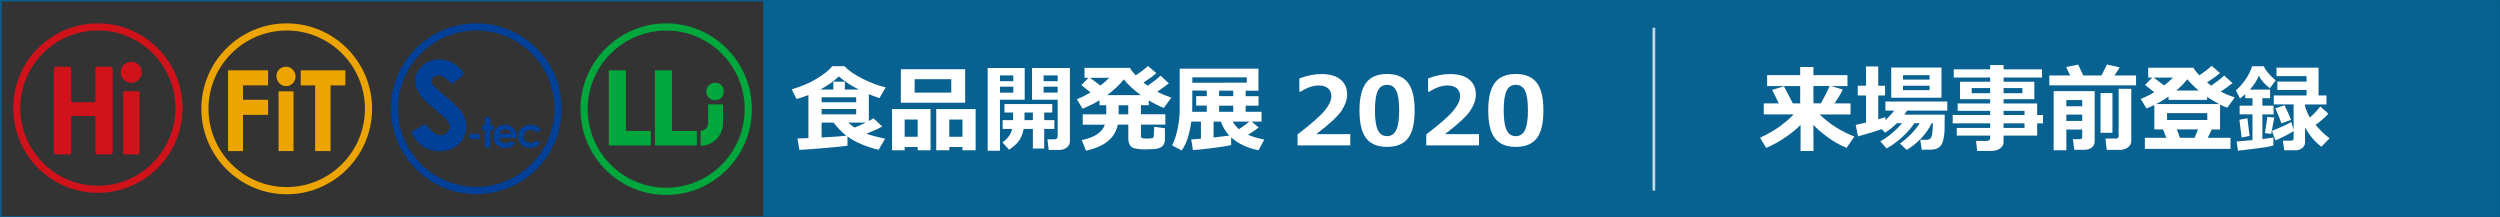 <?xml version="1.0" encoding="utf-8"?>
<!-- Generator: Adobe Illustrator 24.2.1, SVG Export Plug-In . SVG Version: 6.00 Build 0)  -->
<svg version="1.1" xmlns="http://www.w3.org/2000/svg" xmlns:xlink="http://www.w3.org/1999/xlink" x="0px" y="0px"
	 viewBox="0 0 920 80" style="enable-background:new 0 0 920 80;" xml:space="preserve">
<rect x="0" y="0" width="920" height="80" fill="#333333" stroke="none"/>
<style type="text/css">
	.st0{fill:#076191;}
	.st1{fill:#004098;}
	.st2{fill:#D0121B;}
	.st3{fill:#ECA400;}
	.st4{fill:#00A73C;}
	.st5{display:none;}
	.st6{display:inline;}
	.st7{fill:none;}
	.st8{fill:#FFFFFF;}
	.st9{display:inline;fill:#C3DAE4;stroke:#C3DAE4;stroke-miterlimit:10;}
	.st10{fill:#C3DAE4;stroke:#C3DAE4;stroke-miterlimit:10;}
	.st11{fill:none;stroke:#0B5D8A;stroke-miterlimit:10;}
</style>
<g id="下地">
	<rect x="280.89" y="0.05" class="st0" width="639.13" height="79.98"/>
	<g>
		<g>
			<path class="st1" d="M175.27,71.43c-17.33,0-31.43-14.1-31.43-31.43c0-17.3,14.1-31.4,31.43-31.4c17.33,0,31.43,14.09,31.43,31.4
				C206.7,57.33,192.6,71.43,175.27,71.43z M175.27,11.23c-15.88,0-28.79,12.91-28.79,28.76c0,15.88,12.92,28.8,28.79,28.8
				c15.88,0,28.8-12.92,28.8-28.8C204.07,24.14,191.15,11.23,175.27,11.23z"/>
			<g>
				<g>
					<g>
						<path class="st1" d="M171.01,27.04l-4.02,3.54c-0.29,0.25-0.74,0.23-1-0.04c0,0-2.73-2.82-4.38-2.82
							c-0.8,0-1.46,0.22-1.97,0.64c-0.51,0.43-0.77,0.91-0.77,1.45c0,0.54,0.18,1.05,0.55,1.53c0.5,0.64,1.99,2.02,4.49,4.13
							c2.34,1.95,3.76,3.18,4.25,3.69c1.24,1.25,2.12,2.45,2.64,3.6c0.52,1.15,0.78,2.4,0.78,3.75c0,2.64-0.91,4.82-2.74,6.54
							c-1.83,1.72-4.21,2.58-7.14,2.58c-2.29,0-4.29-0.56-5.99-1.69c-1.7-1.12-3.16-2.89-4.37-5.3l4.56-2.75
							c0.33-0.2,0.79-0.11,1.02,0.19c0,0,2.9,3.72,4.92,3.72c1.05,0,1.94-0.31,2.65-0.92c0.72-0.61,1.07-1.32,1.07-2.12
							c0-0.73-0.27-1.46-0.81-2.19c-0.54-0.73-1.73-1.85-3.57-3.35c-3.51-2.86-5.77-5.06-6.8-6.61c-1.02-1.55-1.53-3.1-1.53-4.64
							c0-2.23,0.85-4.14,2.55-5.73c1.7-1.6,3.8-2.39,6.3-2.39c1.61,0,3.14,0.37,4.59,1.11C167.74,23.72,169.32,25.07,171.01,27.04z"
							/>
					</g>
				</g>
			</g>
			<g>
				<g>
					<g>
						<path class="st1" d="M172.74,49.4c0-0.08,0.06-0.14,0.14-0.14h3.54c0.08,0,0.14,0.06,0.14,0.14v1.63
							c0,0.08-0.06,0.14-0.14,0.14h-3.54c-0.08,0-0.14-0.06-0.14-0.14V49.4z"/>
					</g>
					<g>
						<path class="st1" d="M178.39,43.24c0-0.08,0.06-0.14,0.14-0.14h1.77c0.08,0,0.14,0.06,0.14,0.14v2.74
							c0,0.08,0.06,0.14,0.14,0.14h0.94c0.08,0,0.14,0.06,0.14,0.14v1.49c0,0.08-0.06,0.14-0.14,0.14h-0.94
							c-0.08,0-0.14,0.06-0.14,0.14v6.13c0,0.08-0.06,0.14-0.14,0.14h-1.77c-0.08,0-0.14-0.06-0.14-0.14v-6.13
							c0-0.08-0.06-0.14-0.14-0.14h-0.77c-0.08,0-0.14-0.06-0.14-0.14v-1.49c0-0.08,0.06-0.14,0.14-0.14h0.77
							c0.08,0,0.14-0.06,0.14-0.14V43.24z"/>
					</g>
					<g>
						<path class="st1" d="M190.18,50.66c0,0.08-0.07,0.14-0.14,0.14h-6.31c-0.08,0-0.12,0.06-0.09,0.13c0,0,0.31,0.91,0.72,1.25
							c0.41,0.34,0.94,0.51,1.58,0.51c0.77,0,1.43-0.27,1.98-0.8l1.6,0.75c0.07,0.03,0.08,0.11,0.03,0.16c0,0-0.85,0.96-1.46,1.25
							c-0.6,0.29-1.32,0.44-2.14,0.44c-1.28,0-2.33-0.4-3.13-1.21c-0.81-0.81-1.21-1.82-1.21-3.04c0-1.25,0.4-2.28,1.21-3.11
							c0.8-0.82,1.81-1.24,3.02-1.24c1.29,0,2.33,0.41,3.14,1.24c0.81,0.82,1.21,1.91,1.21,3.27L190.18,50.66z M187.99,49.18
							c0.08,0,0.11-0.06,0.08-0.12c0,0-0.34-0.7-0.74-0.99c-0.4-0.29-0.86-0.43-1.39-0.43c-0.57,0-1.07,0.16-1.51,0.48
							c-0.27,0.2-0.52,0.55-0.75,1.06H187.99z"/>
					</g>
					<g>
						<path class="st1" d="M199.07,47.77l-1.59,0.87c-0.07,0.04-0.17,0.03-0.22-0.03c0,0-0.53-0.48-0.85-0.61
							c-0.31-0.13-0.68-0.2-1.1-0.2c-0.77,0-1.39,0.23-1.86,0.69c-0.47,0.46-0.71,1.04-0.71,1.76c0,0.7,0.23,1.26,0.68,1.7
							c0.46,0.44,1.06,0.66,1.8,0.66c0.92,0,1.63-0.31,2.14-0.94l1.5,1.03c0.06,0.04,0.07,0.12,0.01,0.17c0,0-2.01,1.62-3.6,1.62
							c-1.44,0-2.56-0.43-3.38-1.28c-0.81-0.85-1.22-1.85-1.22-2.99c0-0.79,0.2-1.52,0.59-2.19c0.4-0.67,0.95-1.19,1.66-1.57
							c0.71-0.38,1.5-0.57,2.38-0.57c0.81,0,1.54,0.16,2.19,0.49C198.13,46.71,198.66,47.17,199.07,47.77z"/>
					</g>
				</g>
			</g>
		</g>
		<g>
			<path class="st2" d="M36.01,70.97c-17.18,0-31.16-14-31.16-31.21C4.86,22.58,18.84,8.6,36.01,8.6
				c17.18,0,31.16,13.98,31.16,31.16C67.18,56.97,53.2,70.97,36.01,70.97z M36.01,11.21c-15.73,0-28.54,12.81-28.54,28.55
				c0,15.76,12.81,28.59,28.54,28.59c15.74,0,28.55-12.83,28.55-28.59C64.56,24.02,51.75,11.21,36.01,11.21z"/>
			<g>
				<path class="st2" d="M45.35,37.27v-3.06c0-0.52,0.1-0.66,0.66-0.66h4.66c0.57,0,0.66,0.14,0.66,0.66v21.94
					c0,0.52-0.1,0.66-0.66,0.66h-4.66c-0.57,0-0.66-0.14-0.66-0.66L45.35,37.27z M48.32,30.49c-2.17,0-3.9-1.74-3.9-3.9
					c0-2.16,1.74-3.86,3.9-3.86c2.11,0,3.85,1.7,3.85,3.86C52.18,28.75,50.44,30.49,48.32,30.49z"/>
				<path class="st2" d="M41.48,55.82c0,0.85-0.19,0.99-0.99,0.99h-4.37c-0.8,0-0.99-0.14-0.99-0.99V42.68H26.2v13.14
					c0,0.85-0.19,0.99-0.98,0.99h-4.38c-0.8,0-0.99-0.14-0.99-0.99V25.56c0-0.85,0.19-0.99,0.99-0.99h4.38
					c0.8,0,0.98,0.14,0.98,0.99v12.04h8.93V25.56c0-0.85,0.19-0.99,0.99-0.99h4.37c0.8,0,0.99,0.14,0.99,0.99V55.82z"/>
			</g>
		</g>
		<g>
			<path class="st3" d="M105.51,11.23c-15.87,0-28.78,12.92-28.78,28.79c0,15.89,12.91,28.82,28.78,28.82
				c15.87,0,28.79-12.93,28.79-28.82C134.3,24.15,121.38,11.23,105.51,11.23 M105.51,71.49c-17.32,0-31.42-14.12-31.42-31.47
				c0-17.32,14.09-31.42,31.42-31.42c17.32,0,31.42,14.09,31.42,31.42C136.93,57.37,122.83,71.49,105.51,71.49"/>
			<g>
				<path class="st3" d="M83.92,25.87h14.74v5.55h-9.23v5.3h9.23v5.55h-9.23v13.33h-5.51V25.87z"/>
				<path class="st3" d="M108.76,28.19c0,1.95-1.57,3.52-3.52,3.52c-2.03,0-3.52-1.78-3.52-3.81c0-1.9,1.61-3.35,3.52-3.35
					C107.23,24.54,108.76,26.2,108.76,28.19z M102.51,33.61h5.51v21.98h-5.51V33.61z"/>
				<path class="st3" d="M110.66,25.87h16.44v5.55h-5.46v24.18h-5.67V31.42h-5.3V25.87z"/>
			</g>
		</g>
		<g>
			<path class="st4" d="M245.16,71.74c-17.39,0-31.54-14.17-31.54-31.59c0-17.39,14.15-31.55,31.54-31.55
				c17.39,0,31.53,14.17,31.53,31.55C276.69,57.57,262.54,71.74,245.16,71.74 M245.16,11.25c-15.93,0-28.89,12.98-28.89,28.9
				c0,15.96,12.96,28.94,28.89,28.94c15.93,0,28.89-12.98,28.89-28.94C274.04,24.22,261.09,11.25,245.16,11.25"/>
			<polygon class="st4" points="239.47,53.52 224.03,53.52 224.03,25.89 230.32,25.89 230.32,48.19 239.47,48.19 			"/>
			<polygon class="st4" points="256.44,53.52 241,53.52 241,25.89 247.29,25.89 247.29,48.19 256.44,48.19 			"/>
			<path class="st4" d="M257.83,53.63v-5.5c1.51,0,2.75-1.23,2.75-2.75v-6.95h5.5v6.95C266.07,49.93,262.37,53.63,257.83,53.63"/>
			<path class="st4" d="M263.15,36.86c-1.89,0-3.22-1.36-3.22-3.18c0-1.89,1.36-3.22,3.25-3.22c1.89,0,3.18,1.36,3.18,3.22
				C266.37,35.61,265.01,36.86,263.15,36.86"/>
		</g>
	</g>
</g>
<g id="英語" class="st5">
	<g class="st6">
		<rect x="291.16" y="3.89" class="st7" width="362.37" height="75.96"/>
		<path class="st8" d="M292.71,6.27h2.52v4.95h4.76V6.27h2.5v12.58h-2.5v-5.44h-4.76v5.44h-2.52V6.27z"/>
		<path class="st8" d="M305.63,14.11c0-3.09,2.16-5.01,4.44-5.01c2.62,0,3.98,1.92,3.98,4.56c0,0.46-0.05,0.92-0.12,1.14h-5.86
			c0.2,1.56,1.22,2.38,2.63,2.38c0.78,0,1.46-0.24,2.14-0.66l0.85,1.53c-0.93,0.65-2.14,1.05-3.33,1.05
			C307.7,19.09,305.63,17.24,305.63,14.11z M311.9,13.14c0-1.29-0.58-2.11-1.8-2.11c-1,0-1.89,0.71-2.07,2.11H311.9z"/>
		<path class="st8" d="M316.48,16.27c0-2.04,1.65-3.11,5.47-3.52c-0.03-0.93-0.44-1.65-1.62-1.65c-0.88,0-1.73,0.39-2.62,0.9
			l-0.9-1.65c1.12-0.7,2.48-1.26,3.98-1.26c2.41,0,3.65,1.44,3.65,4.2v5.56h-2.04l-0.19-1.02h-0.05c-0.83,0.71-1.79,1.26-2.87,1.26
			C317.6,19.09,316.48,17.89,316.48,16.27z M321.95,16.2v-1.92c-2.31,0.31-3.09,0.93-3.09,1.78c0,0.75,0.53,1.07,1.26,1.07
			C320.83,17.14,321.35,16.8,321.95,16.2z"/>
		<path class="st8" d="M327.85,16.19V5.29h2.48V16.3c0,0.56,0.27,0.75,0.51,0.75c0.1,0,0.17,0,0.34-0.03l0.31,1.85
			c-0.29,0.12-0.71,0.22-1.29,0.22C328.46,19.09,327.85,17.95,327.85,16.19z"/>
		<path class="st8" d="M334.41,15.52v-4.21h-1.34V9.45l1.46-0.12l0.29-2.55h2.09v2.55h2.35v1.97h-2.35v4.21
			c0,1.09,0.44,1.6,1.29,1.6c0.31,0,0.68-0.1,0.94-0.2l0.41,1.82c-0.51,0.17-1.17,0.36-2.01,0.36
			C335.28,19.09,334.41,17.66,334.41,15.52z"/>
		<path class="st8" d="M342.04,5.29h2.48v3.42l-0.1,1.79c0.76-0.71,1.7-1.39,2.99-1.39c2.06,0,2.94,1.43,2.94,3.82v5.93h-2.5v-5.63
			c0-1.46-0.41-1.99-1.34-1.99c-0.78,0-1.28,0.37-1.99,1.07v6.54h-2.48V5.29z"/>
		<path class="st8" d="M358.24,6.44c0-0.82,0.63-1.36,1.5-1.36c0.85,0,1.48,0.54,1.48,1.36c0,0.78-0.63,1.36-1.48,1.36
			C358.87,7.81,358.24,7.23,358.24,6.44z M358.48,9.34h2.48v9.52h-2.48V9.34z"/>
		<path class="st8" d="M364.5,9.34h2.04l0.17,1.26h0.07c0.83-0.82,1.8-1.5,3.09-1.5c2.06,0,2.94,1.43,2.94,3.82v5.93h-2.5v-5.63
			c0-1.46-0.41-1.99-1.34-1.99c-0.78,0-1.28,0.37-1.99,1.07v6.54h-2.48V9.34z"/>
		<path class="st8" d="M375.62,20.54c0-0.8,0.49-1.48,1.36-1.97v-0.08c-0.49-0.32-0.87-0.82-0.87-1.6c0-0.71,0.49-1.38,1.05-1.79
			v-0.07c-0.65-0.48-1.26-1.38-1.26-2.48c0-2.24,1.82-3.45,3.84-3.45c0.53,0,1.04,0.1,1.43,0.24h3.43v1.83h-1.63
			c0.25,0.32,0.44,0.85,0.44,1.45c0,2.14-1.63,3.23-3.67,3.23c-0.37,0-0.82-0.08-1.22-0.22c-0.27,0.22-0.41,0.44-0.41,0.82
			c0,0.51,0.37,0.78,1.5,0.78h1.61c2.29,0,3.54,0.71,3.54,2.38c0,1.92-1.99,3.38-5.17,3.38C377.35,22.98,375.62,22.22,375.62,20.54z
			 M382.38,20.03c0-0.68-0.56-0.85-1.58-0.85h-1.16c-0.58,0-0.99-0.05-1.33-0.14c-0.42,0.34-0.63,0.71-0.63,1.11
			c0,0.8,0.88,1.26,2.28,1.26C381.4,21.4,382.38,20.77,382.38,20.03z M381.23,12.55c0-1.12-0.63-1.75-1.48-1.75
			c-0.85,0-1.5,0.63-1.5,1.75s0.66,1.75,1.5,1.75S381.23,13.67,381.23,12.55z"/>
		<path class="st8" d="M387.24,9.34h2.04l0.17,1.68h0.07c0.7-1.24,1.72-1.92,2.7-1.92c0.53,0,0.83,0.08,1.12,0.2l-0.44,2.16
			c-0.32-0.1-0.59-0.15-0.99-0.15c-0.75,0-1.65,0.49-2.19,1.87v5.68h-2.48V9.34z"/>
		<path class="st8" d="M394.91,14.11c0-3.09,2.16-5.01,4.44-5.01c2.62,0,3.98,1.92,3.98,4.56c0,0.46-0.05,0.92-0.12,1.14h-5.86
			c0.2,1.56,1.22,2.38,2.63,2.38c0.78,0,1.46-0.24,2.14-0.66l0.85,1.53c-0.93,0.65-2.14,1.05-3.33,1.05
			C396.98,19.09,394.91,17.24,394.91,14.11z M401.18,13.14c0-1.29-0.58-2.11-1.8-2.11c-1,0-1.89,0.71-2.07,2.11H401.18z"/>
		<path class="st8" d="M405.69,14.11c0-3.11,1.94-5.01,4-5.01c1.07,0,1.73,0.41,2.41,1.04l-0.1-1.5V5.29h2.5v13.56h-2.02l-0.2-0.99
			h-0.05c-0.7,0.68-1.65,1.22-2.63,1.22C407.22,19.09,405.69,17.22,405.69,14.11z M412,16.05v-4.18c-0.58-0.53-1.17-0.71-1.77-0.71
			c-1.07,0-1.97,1.02-1.97,2.92c0,1.97,0.71,2.96,1.97,2.96C410.89,17.04,411.45,16.76,412,16.05z"/>
		<path class="st8" d="M417.79,6.44c0-0.82,0.63-1.36,1.5-1.36c0.85,0,1.48,0.54,1.48,1.36c0,0.78-0.63,1.36-1.48,1.36
			C418.42,7.81,417.79,7.23,417.79,6.44z M418.03,9.34h2.48v9.52h-2.48V9.34z"/>
		<path class="st8" d="M423.45,14.11c0-3.09,2.16-5.01,4.44-5.01c2.62,0,3.98,1.92,3.98,4.56c0,0.46-0.05,0.92-0.12,1.14h-5.86
			c0.2,1.56,1.22,2.38,2.63,2.38c0.78,0,1.46-0.24,2.14-0.66l0.85,1.53c-0.93,0.65-2.14,1.05-3.33,1.05
			C425.53,19.09,423.45,17.24,423.45,14.11z M429.73,13.14c0-1.29-0.58-2.11-1.8-2.11c-1,0-1.89,0.71-2.07,2.11H429.73z"/>
		<path class="st8" d="M434.78,9.34h2.04l0.17,1.26h0.07c0.83-0.82,1.8-1.5,3.09-1.5c2.06,0,2.94,1.43,2.94,3.82v5.93h-2.5v-5.63
			c0-1.46-0.41-1.99-1.34-1.99c-0.78,0-1.28,0.37-1.99,1.07v6.54h-2.48V9.34z"/>
		<path class="st8" d="M446.88,15.52v-4.21h-1.34V9.45L447,9.34l0.29-2.55h2.09v2.55h2.35v1.97h-2.35v4.21c0,1.09,0.44,1.6,1.29,1.6
			c0.31,0,0.68-0.1,0.94-0.2l0.41,1.82c-0.51,0.17-1.17,0.36-2.01,0.36C447.75,19.09,446.88,17.66,446.88,15.52z"/>
		<path class="st8" d="M453.61,17.75l1.14-1.56c0.85,0.66,1.67,1.04,2.55,1.04c0.95,0,1.38-0.41,1.38-1c0-0.71-0.99-1.04-1.99-1.43
			c-1.21-0.46-2.6-1.19-2.6-2.77c0-1.72,1.39-2.92,3.54-2.92c1.39,0,2.45,0.58,3.25,1.17l-1.12,1.51c-0.68-0.48-1.34-0.82-2.06-0.82
			c-0.85,0-1.26,0.37-1.26,0.92c0,0.7,0.93,0.95,1.94,1.33c1.26,0.48,2.65,1.11,2.65,2.87c0,1.67-1.31,3.01-3.79,3.01
			C455.96,19.09,454.55,18.53,453.61,17.75z"/>
		<path class="st8" d="M467.52,16.88l1.73-1.28c0.49,0.92,1.16,1.31,1.87,1.31c1.1,0,1.68-0.6,1.68-2.33V6.27h2.52v8.52
			c0,2.36-1.19,4.3-3.89,4.3C469.59,19.09,468.37,18.34,467.52,16.88z"/>
		<path class="st8" d="M478.52,16.27c0-2.04,1.65-3.11,5.47-3.52c-0.03-0.93-0.44-1.65-1.62-1.65c-0.88,0-1.73,0.39-2.62,0.9
			l-0.9-1.65c1.12-0.7,2.48-1.26,3.98-1.26c2.41,0,3.65,1.44,3.65,4.2v5.56h-2.04l-0.19-1.02h-0.05c-0.83,0.71-1.79,1.26-2.87,1.26
			C479.64,19.09,478.52,17.89,478.52,16.27z M483.99,16.2v-1.92c-2.31,0.31-3.09,0.93-3.09,1.78c0,0.75,0.53,1.07,1.26,1.07
			C482.87,17.14,483.39,16.8,483.99,16.2z"/>
		<path class="st8" d="M489.89,9.34h2.04l0.17,0.99h0.07c0.8-0.68,1.78-1.22,2.8-1.22c2.35,0,3.74,1.92,3.74,4.84
			c0,3.26-1.96,5.15-4.05,5.15c-0.83,0-1.63-0.37-2.36-1.04l0.07,1.56v2.89h-2.48V9.34z M496.14,13.98c0-1.82-0.58-2.82-1.89-2.82
			c-0.65,0-1.22,0.32-1.89,0.99v4.18c0.61,0.53,1.22,0.71,1.73,0.71C495.26,17.04,496.14,16.05,496.14,13.98z"/>
		<path class="st8" d="M501.21,16.27c0-2.04,1.65-3.11,5.47-3.52c-0.03-0.93-0.44-1.65-1.62-1.65c-0.88,0-1.73,0.39-2.62,0.9
			l-0.9-1.65c1.12-0.7,2.48-1.26,3.98-1.26c2.41,0,3.65,1.44,3.65,4.2v5.56h-2.04l-0.19-1.02h-0.05c-0.83,0.71-1.79,1.26-2.87,1.26
			C502.33,19.09,501.21,17.89,501.21,16.27z M506.68,16.2v-1.92c-2.31,0.31-3.09,0.93-3.09,1.78c0,0.75,0.53,1.07,1.26,1.07
			C505.56,17.14,506.09,16.8,506.68,16.2z"/>
		<path class="st8" d="M512.58,9.34h2.04l0.17,1.26h0.07c0.83-0.82,1.8-1.5,3.09-1.5c2.06,0,2.94,1.43,2.94,3.82v5.93h-2.5v-5.63
			c0-1.46-0.41-1.99-1.34-1.99c-0.78,0-1.28,0.37-1.99,1.07v6.54h-2.48V9.34z"/>
		<path class="st8" d="M528.43,17.41c3.42-3.06,5.44-5.42,5.44-7.36c0-1.28-0.7-2.04-1.89-2.04c-0.92,0-1.68,0.59-2.31,1.29
			l-1.36-1.36c1.16-1.22,2.28-1.9,3.99-1.9c2.38,0,3.96,1.53,3.96,3.88c0,2.28-1.89,4.73-4.18,6.97c0.63-0.07,1.46-0.14,2.04-0.14
			h2.74v2.11h-8.43V17.41z"/>
		<path class="st8" d="M539.31,12.51c0-4.35,1.7-6.48,4.27-6.48c2.55,0,4.25,2.14,4.25,6.48c0,4.33-1.7,6.58-4.25,6.58
			C541.01,19.09,539.31,16.85,539.31,12.51z M545.46,12.51c0-3.52-0.82-4.54-1.89-4.54c-1.09,0-1.9,1.02-1.9,4.54
			c0,3.54,0.82,4.62,1.9,4.62C544.64,17.14,545.46,16.05,545.46,12.51z"/>
		<path class="st8" d="M550.15,17.41c3.42-3.06,5.44-5.42,5.44-7.36c0-1.28-0.7-2.04-1.89-2.04c-0.92,0-1.68,0.59-2.31,1.29
			l-1.36-1.36c1.16-1.22,2.28-1.9,3.99-1.9c2.38,0,3.96,1.53,3.96,3.88c0,2.28-1.89,4.73-4.18,6.97c0.63-0.07,1.46-0.14,2.04-0.14
			h2.74v2.11h-8.43V17.41z"/>
		<path class="st8" d="M561.03,12.51c0-4.35,1.7-6.48,4.27-6.48c2.55,0,4.25,2.14,4.25,6.48c0,4.33-1.7,6.58-4.25,6.58
			C562.73,19.09,561.03,16.85,561.03,12.51z M567.18,12.51c0-3.52-0.82-4.54-1.89-4.54c-1.09,0-1.9,1.02-1.9,4.54
			c0,3.54,0.82,4.62,1.9,4.62C566.37,17.14,567.18,16.05,567.18,12.51z"/>
		<path class="st8" d="M292.71,24.27h7.75v2.09h-5.24v3.28h4.47v2.11h-4.47v5.1h-2.52V24.27z"/>
		<path class="st8" d="M302.71,32.11c0-3.18,2.19-5.01,4.57-5.01s4.57,1.84,4.57,5.01c0,3.14-2.19,4.98-4.57,4.98
			S302.71,35.26,302.71,32.11z M309.3,32.11c0-1.8-0.73-2.97-2.02-2.97s-2.02,1.17-2.02,2.97c0,1.78,0.73,2.94,2.02,2.94
			S309.3,33.9,309.3,32.11z"/>
		<path class="st8" d="M314.2,32.11c0-3.18,2.19-5.01,4.57-5.01s4.57,1.84,4.57,5.01c0,3.14-2.19,4.98-4.57,4.98
			S314.2,35.26,314.2,32.11z M320.79,32.11c0-1.8-0.73-2.97-2.02-2.97s-2.02,1.17-2.02,2.97c0,1.78,0.73,2.94,2.02,2.94
			S320.79,33.9,320.79,32.11z"/>
		<path class="st8" d="M325.74,32.11c0-3.11,1.94-5.01,4-5.01c1.07,0,1.73,0.41,2.41,1.04l-0.1-1.5v-3.35h2.5v13.56h-2.02l-0.2-0.99
			h-0.05c-0.7,0.68-1.65,1.22-2.63,1.22C327.27,37.09,325.74,35.22,325.74,32.11z M332.05,34.05v-4.18
			c-0.58-0.53-1.17-0.71-1.77-0.71c-1.07,0-1.97,1.02-1.97,2.92c0,1.97,0.71,2.96,1.97,2.96C330.94,35.04,331.5,34.76,332.05,34.05z
			"/>
		<path class="st8" d="M342.55,24.44c0-0.82,0.63-1.36,1.5-1.36c0.85,0,1.48,0.54,1.48,1.36c0,0.78-0.63,1.36-1.48,1.36
			C343.18,25.81,342.55,25.23,342.55,24.44z M342.79,27.34h2.48v9.52h-2.48V27.34z"/>
		<path class="st8" d="M348.81,27.34h2.04l0.17,1.26h0.07c0.83-0.82,1.8-1.5,3.09-1.5c2.06,0,2.94,1.43,2.94,3.82v5.93h-2.5v-5.63
			c0-1.46-0.41-1.99-1.34-1.99c-0.78,0-1.28,0.37-1.99,1.07v6.54h-2.48V27.34z"/>
		<path class="st8" d="M359.93,38.54c0-0.8,0.49-1.48,1.36-1.97v-0.08c-0.49-0.32-0.87-0.82-0.87-1.6c0-0.71,0.49-1.38,1.05-1.79
			v-0.07c-0.65-0.48-1.26-1.38-1.26-2.48c0-2.24,1.82-3.45,3.84-3.45c0.53,0,1.04,0.1,1.43,0.24h3.43v1.83h-1.63
			c0.25,0.32,0.44,0.85,0.44,1.45c0,2.14-1.63,3.23-3.67,3.23c-0.37,0-0.82-0.08-1.22-0.22c-0.27,0.22-0.41,0.44-0.41,0.82
			c0,0.51,0.37,0.78,1.5,0.78h1.61c2.29,0,3.54,0.71,3.54,2.38c0,1.92-1.99,3.38-5.17,3.38C361.66,40.98,359.93,40.22,359.93,38.54z
			 M366.69,38.03c0-0.68-0.56-0.85-1.58-0.85h-1.16c-0.58,0-0.99-0.05-1.33-0.14c-0.43,0.34-0.63,0.71-0.63,1.11
			c0,0.8,0.88,1.26,2.28,1.26C365.71,39.4,366.69,38.77,366.69,38.03z M365.54,30.55c0-1.12-0.63-1.75-1.48-1.75
			c-0.85,0-1.5,0.63-1.5,1.75s0.66,1.75,1.5,1.75S365.54,31.67,365.54,30.55z"/>
		<path class="st8" d="M371.55,27.34h2.04l0.17,1.68h0.07c0.7-1.24,1.72-1.92,2.7-1.92c0.53,0,0.83,0.08,1.12,0.2l-0.44,2.16
			c-0.32-0.1-0.59-0.15-0.99-0.15c-0.75,0-1.65,0.49-2.19,1.87v5.68h-2.48V27.34z"/>
		<path class="st8" d="M379.22,32.11c0-3.09,2.16-5.01,4.44-5.01c2.62,0,3.98,1.92,3.98,4.56c0,0.46-0.05,0.92-0.12,1.14h-5.86
			c0.2,1.56,1.22,2.38,2.63,2.38c0.78,0,1.46-0.24,2.14-0.66l0.85,1.53c-0.93,0.65-2.14,1.05-3.33,1.05
			C381.29,37.09,379.22,35.24,379.22,32.11z M385.49,31.14c0-1.29-0.58-2.11-1.8-2.11c-1,0-1.89,0.71-2.07,2.11H385.49z"/>
		<path class="st8" d="M390,32.11c0-3.11,1.94-5.01,4-5.01c1.07,0,1.73,0.41,2.41,1.04l-0.1-1.5v-3.35h2.5v13.56h-2.02l-0.2-0.99
			h-0.05c-0.7,0.68-1.65,1.22-2.63,1.22C391.53,37.09,390,35.22,390,32.11z M396.3,34.05v-4.18c-0.58-0.53-1.17-0.71-1.77-0.71
			c-1.07,0-1.97,1.02-1.97,2.92c0,1.97,0.71,2.96,1.97,2.96C395.2,35.04,395.76,34.76,396.3,34.05z"/>
		<path class="st8" d="M402.1,24.44c0-0.82,0.63-1.36,1.5-1.36c0.85,0,1.48,0.54,1.48,1.36c0,0.78-0.63,1.36-1.48,1.36
			C402.73,25.81,402.1,25.23,402.1,24.44z M402.34,27.34h2.48v9.52h-2.48V27.34z"/>
		<path class="st8" d="M407.76,32.11c0-3.09,2.16-5.01,4.44-5.01c2.62,0,3.98,1.92,3.98,4.56c0,0.46-0.05,0.92-0.12,1.14h-5.86
			c0.2,1.56,1.22,2.38,2.63,2.38c0.78,0,1.46-0.24,2.14-0.66l0.85,1.53c-0.93,0.65-2.14,1.05-3.33,1.05
			C409.84,37.09,407.76,35.24,407.76,32.11z M414.04,31.14c0-1.29-0.58-2.11-1.8-2.11c-1,0-1.89,0.71-2.07,2.11H414.04z"/>
		<path class="st8" d="M419.08,27.34h2.04l0.17,1.26h0.07c0.83-0.82,1.8-1.5,3.09-1.5c2.06,0,2.94,1.43,2.94,3.82v5.93h-2.5v-5.63
			c0-1.46-0.41-1.99-1.34-1.99c-0.78,0-1.28,0.37-1.99,1.07v6.54h-2.48V27.34z"/>
		<path class="st8" d="M431.19,33.52v-4.21h-1.34v-1.85l1.46-0.12l0.29-2.55h2.09v2.55h2.35v1.97h-2.35v4.21
			c0,1.09,0.44,1.6,1.29,1.6c0.31,0,0.68-0.1,0.94-0.2l0.41,1.82c-0.51,0.17-1.17,0.36-2.01,0.36
			C432.06,37.09,431.19,35.66,431.19,33.52z"/>
		<path class="st8" d="M437.92,35.75l1.14-1.56c0.85,0.66,1.67,1.04,2.55,1.04c0.95,0,1.38-0.41,1.38-1c0-0.71-0.99-1.04-1.99-1.43
			c-1.21-0.46-2.6-1.19-2.6-2.77c0-1.72,1.39-2.92,3.54-2.92c1.39,0,2.45,0.58,3.25,1.17l-1.12,1.51c-0.68-0.48-1.34-0.82-2.06-0.82
			c-0.85,0-1.26,0.37-1.26,0.92c0,0.7,0.93,0.95,1.94,1.33c1.26,0.48,2.65,1.11,2.65,2.87c0,1.67-1.31,3.01-3.79,3.01
			C440.27,37.09,438.86,36.53,437.92,35.75z"/>
		<path class="st8" d="M457.88,25.23c-0.32-0.12-0.7-0.2-1-0.2c-0.75,0-1.16,0.44-1.16,1.5v0.82h1.79v1.97h-1.79v7.55h-2.5v-7.55
			h-1.27v-1.85l1.27-0.1v-0.78c0-1.99,0.92-3.52,3.31-3.52c0.73,0,1.38,0.17,1.8,0.34L457.88,25.23z"/>
		<path class="st8" d="M459.37,32.11c0-3.18,2.19-5.01,4.57-5.01s4.57,1.84,4.57,5.01c0,3.14-2.19,4.98-4.57,4.98
			S459.37,35.26,459.37,32.11z M465.97,32.11c0-1.8-0.73-2.97-2.02-2.97s-2.02,1.17-2.02,2.97c0,1.78,0.73,2.94,2.02,2.94
			S465.97,33.9,465.97,32.11z"/>
		<path class="st8" d="M471.46,27.34h2.04l0.17,1.68h0.07c0.7-1.24,1.72-1.92,2.7-1.92c0.53,0,0.83,0.08,1.12,0.2l-0.44,2.16
			c-0.32-0.1-0.59-0.15-0.99-0.15c-0.75,0-1.65,0.49-2.19,1.87v5.68h-2.48V27.34z"/>
		<path class="st8" d="M487.13,26.37h-3.54v-2.09h9.62v2.09h-3.57v10.49h-2.52V26.37z"/>
		<path class="st8" d="M495.43,34.27c0-2.04,1.65-3.11,5.47-3.52c-0.03-0.93-0.44-1.65-1.62-1.65c-0.88,0-1.73,0.39-2.62,0.9
			l-0.9-1.65c1.12-0.7,2.48-1.26,3.98-1.26c2.41,0,3.65,1.44,3.65,4.2v5.56h-2.04l-0.19-1.02h-0.05c-0.83,0.71-1.79,1.26-2.87,1.26
			C496.55,37.09,495.43,35.89,495.43,34.27z M500.9,34.2v-1.92c-2.31,0.31-3.09,0.93-3.09,1.78c0,0.75,0.53,1.07,1.26,1.07
			C499.78,35.14,500.31,34.8,500.9,34.2z"/>
		<path class="st8" d="M505.9,35.75l1.14-1.56c0.85,0.66,1.67,1.04,2.55,1.04c0.95,0,1.38-0.41,1.38-1c0-0.71-0.99-1.04-1.99-1.43
			c-1.21-0.46-2.6-1.19-2.6-2.77c0-1.72,1.39-2.92,3.54-2.92c1.39,0,2.45,0.58,3.25,1.17l-1.12,1.51c-0.68-0.48-1.34-0.82-2.06-0.82
			c-0.85,0-1.26,0.37-1.26,0.92c0,0.7,0.93,0.95,1.94,1.33c1.26,0.48,2.65,1.11,2.65,2.87c0,1.67-1.31,3.01-3.79,3.01
			C508.25,37.09,506.84,36.53,505.9,35.75z"/>
		<path class="st8" d="M516.43,33.52v-4.21h-1.34v-1.85l1.46-0.12l0.29-2.55h2.09v2.55h2.35v1.97h-2.35v4.21
			c0,1.09,0.44,1.6,1.29,1.6c0.31,0,0.68-0.1,0.94-0.2l0.41,1.82c-0.51,0.17-1.17,0.36-2.01,0.36
			C517.29,37.09,516.43,35.66,516.43,33.52z"/>
		<path class="st8" d="M523.46,32.11c0-3.09,2.16-5.01,4.44-5.01c2.62,0,3.98,1.92,3.98,4.56c0,0.46-0.05,0.92-0.12,1.14h-5.86
			c0.2,1.56,1.22,2.38,2.63,2.38c0.78,0,1.46-0.24,2.14-0.66l0.85,1.53c-0.93,0.65-2.14,1.05-3.33,1.05
			C525.54,37.09,523.46,35.24,523.46,32.11z M529.74,31.14c0-1.29-0.58-2.11-1.8-2.11c-1,0-1.89,0.71-2.07,2.11H529.74z"/>
		<path class="st8" d="M538.52,34.88l1.73-1.28c0.49,0.92,1.16,1.31,1.87,1.31c1.1,0,1.68-0.6,1.68-2.33v-8.31h2.52v8.52
			c0,2.36-1.19,4.3-3.89,4.3C540.6,37.09,539.37,36.34,538.52,34.88z"/>
		<path class="st8" d="M549.52,34.27c0-2.04,1.65-3.11,5.47-3.52c-0.03-0.93-0.44-1.65-1.62-1.65c-0.88,0-1.73,0.39-2.62,0.9
			l-0.9-1.65c1.12-0.7,2.48-1.26,3.98-1.26c2.41,0,3.65,1.44,3.65,4.2v5.56h-2.04l-0.19-1.02h-0.05c-0.83,0.71-1.79,1.26-2.87,1.26
			C550.65,37.09,549.52,35.89,549.52,34.27z M555,34.2v-1.92c-2.31,0.31-3.09,0.93-3.09,1.78c0,0.75,0.53,1.07,1.26,1.07
			C553.88,35.14,554.4,34.8,555,34.2z"/>
		<path class="st8" d="M560.9,27.34h2.04l0.17,0.99h0.07c0.8-0.68,1.78-1.22,2.8-1.22c2.35,0,3.74,1.92,3.74,4.84
			c0,3.26-1.96,5.15-4.05,5.15c-0.83,0-1.63-0.37-2.36-1.04l0.07,1.56v2.89h-2.48V27.34z M567.15,31.98c0-1.82-0.58-2.82-1.89-2.82
			c-0.65,0-1.22,0.32-1.89,0.99v4.18c0.61,0.53,1.22,0.71,1.73,0.71C566.27,35.04,567.15,34.05,567.15,31.98z"/>
		<path class="st8" d="M572.22,34.27c0-2.04,1.65-3.11,5.47-3.52c-0.03-0.93-0.44-1.65-1.62-1.65c-0.88,0-1.73,0.39-2.62,0.9
			l-0.9-1.65c1.12-0.7,2.48-1.26,3.98-1.26c2.41,0,3.65,1.44,3.65,4.2v5.56h-2.04l-0.19-1.02h-0.05c-0.83,0.71-1.79,1.26-2.87,1.26
			C573.34,37.09,572.22,35.89,572.22,34.27z M577.69,34.2v-1.92c-2.31,0.31-3.09,0.93-3.09,1.78c0,0.75,0.53,1.07,1.26,1.07
			C576.57,35.14,577.1,34.8,577.69,34.2z"/>
		<path class="st8" d="M583.59,27.34h2.04l0.17,1.26h0.07c0.83-0.82,1.8-1.5,3.09-1.5c2.06,0,2.94,1.43,2.94,3.82v5.93h-2.5v-5.63
			c0-1.46-0.41-1.99-1.34-1.99c-0.78,0-1.28,0.37-1.99,1.07v6.54h-2.48V27.34z"/>
		<path class="st8" d="M599.43,35.41c3.42-3.06,5.44-5.42,5.44-7.36c0-1.28-0.7-2.04-1.89-2.04c-0.92,0-1.68,0.59-2.31,1.29
			l-1.36-1.36c1.16-1.22,2.28-1.9,3.99-1.9c2.38,0,3.96,1.53,3.96,3.88c0,2.28-1.89,4.73-4.18,6.97c0.63-0.07,1.46-0.14,2.04-0.14
			h2.74v2.11h-8.43V35.41z"/>
		<path class="st8" d="M610.31,30.51c0-4.35,1.7-6.48,4.27-6.48c2.55,0,4.25,2.14,4.25,6.48c0,4.33-1.7,6.58-4.25,6.58
			C612.01,37.09,610.31,34.85,610.31,30.51z M616.47,30.51c0-3.52-0.82-4.54-1.89-4.54c-1.09,0-1.9,1.02-1.9,4.54
			c0,3.54,0.82,4.62,1.9,4.62C615.65,35.14,616.47,34.05,616.47,30.51z"/>
		<path class="st8" d="M621.16,35.41c3.42-3.06,5.44-5.42,5.44-7.36c0-1.28-0.7-2.04-1.89-2.04c-0.92,0-1.68,0.59-2.31,1.29
			l-1.36-1.36c1.16-1.22,2.28-1.9,3.99-1.9c2.38,0,3.96,1.53,3.96,3.88c0,2.28-1.89,4.73-4.18,6.97c0.63-0.07,1.46-0.14,2.04-0.14
			h2.74v2.11h-8.43V35.41z"/>
		<path class="st8" d="M632.04,30.51c0-4.35,1.7-6.48,4.27-6.48c2.55,0,4.25,2.14,4.25,6.48c0,4.33-1.7,6.58-4.25,6.58
			C633.74,37.09,632.04,34.85,632.04,30.51z M638.19,30.51c0-3.52-0.82-4.54-1.89-4.54c-1.09,0-1.9,1.02-1.9,4.54
			c0,3.54,0.82,4.62,1.9,4.62C637.38,35.14,638.19,34.05,638.19,30.51z"/>
		<path class="st8" d="M291.88,53.26l1.45-1.73c0.9,0.83,2.09,1.39,3.2,1.39c1.31,0,2.01-0.56,2.01-1.45c0-0.93-0.76-1.22-1.89-1.7
			l-1.68-0.71c-1.28-0.53-2.55-1.55-2.55-3.38c0-2.06,1.8-3.64,4.35-3.64c1.46,0,2.92,0.58,3.94,1.61l-1.28,1.58
			c-0.8-0.66-1.63-1.04-2.67-1.04c-1.11,0-1.82,0.49-1.82,1.33c0,0.9,0.9,1.22,1.97,1.65l1.65,0.7c1.53,0.63,2.53,1.6,2.53,3.42
			c0,2.06-1.72,3.81-4.62,3.81C294.78,55.09,293.1,54.43,291.88,53.26z"/>
		<path class="st8" d="M303.49,52.27c0-2.04,1.65-3.11,5.47-3.52c-0.03-0.93-0.44-1.65-1.62-1.65c-0.88,0-1.73,0.39-2.62,0.9
			l-0.9-1.65c1.12-0.7,2.48-1.26,3.98-1.26c2.41,0,3.65,1.44,3.65,4.2v5.56h-2.04l-0.19-1.02h-0.05c-0.83,0.71-1.79,1.26-2.87,1.26
			C304.61,55.09,303.49,53.88,303.49,52.27z M308.96,52.2v-1.92c-2.31,0.31-3.09,0.93-3.09,1.78c0,0.75,0.53,1.07,1.26,1.07
			C307.84,53.14,308.36,52.8,308.96,52.2z"/>
		<path class="st8" d="M319.94,43.23c-0.32-0.12-0.7-0.2-1-0.2c-0.75,0-1.16,0.44-1.16,1.5v0.82h1.79v1.97h-1.79v7.55h-2.5v-7.55
			h-1.27v-1.85l1.27-0.1v-0.78c0-1.99,0.92-3.52,3.31-3.52c0.73,0,1.38,0.17,1.8,0.34L319.94,43.23z"/>
		<path class="st8" d="M321.44,50.11c0-3.09,2.16-5.01,4.44-5.01c2.62,0,3.98,1.92,3.98,4.56c0,0.46-0.05,0.92-0.12,1.14h-5.86
			c0.2,1.56,1.22,2.38,2.63,2.38c0.78,0,1.46-0.24,2.14-0.66l0.85,1.53c-0.93,0.65-2.14,1.05-3.33,1.05
			C323.51,55.09,321.44,53.24,321.44,50.11z M327.71,49.14c0-1.29-0.58-2.11-1.8-2.11c-1,0-1.89,0.71-2.07,2.11H327.71z"/>
		<path class="st8" d="M333.12,51.52v-4.21h-1.34v-1.85l1.46-0.12l0.29-2.55h2.09v2.55h2.35v1.97h-2.35v4.21
			c0,1.09,0.44,1.6,1.29,1.6c0.31,0,0.68-0.1,0.94-0.2l0.41,1.82c-0.51,0.17-1.17,0.36-2.01,0.36
			C333.98,55.09,333.12,53.66,333.12,51.52z"/>
		<path class="st8" d="M340.27,58.49l0.46-1.92c0.17,0.05,0.44,0.12,0.66,0.12c0.97,0,1.51-0.61,1.78-1.45l0.17-0.56l-3.71-9.35
			h2.52l1.51,4.42c0.29,0.85,0.53,1.77,0.8,2.69h0.08c0.22-0.88,0.46-1.8,0.68-2.69l1.31-4.42h2.4l-3.38,9.81
			c-0.83,2.24-1.85,3.54-3.98,3.54C341.02,58.68,340.65,58.61,340.27,58.49z"/>
		<path class="st8" d="M355.59,52.27c0-2.04,1.65-3.11,5.47-3.52c-0.03-0.93-0.44-1.65-1.62-1.65c-0.88,0-1.73,0.39-2.62,0.9
			l-0.9-1.65c1.12-0.7,2.48-1.26,3.98-1.26c2.41,0,3.65,1.44,3.65,4.2v5.56h-2.04l-0.19-1.02h-0.05c-0.83,0.71-1.79,1.26-2.87,1.26
			C356.71,55.09,355.59,53.88,355.59,52.27z M361.06,52.2v-1.92c-2.31,0.31-3.09,0.93-3.09,1.78c0,0.75,0.53,1.07,1.26,1.07
			C359.94,53.14,360.47,52.8,361.06,52.2z"/>
		<path class="st8" d="M366.96,45.33H369l0.17,1.26h0.07c0.83-0.82,1.8-1.5,3.09-1.5c2.06,0,2.94,1.43,2.94,3.82v5.93h-2.5v-5.63
			c0-1.46-0.41-1.99-1.34-1.99c-0.78,0-1.28,0.37-1.99,1.07v6.54h-2.48V45.33z"/>
		<path class="st8" d="M378.17,50.11c0-3.11,1.94-5.01,4-5.01c1.07,0,1.73,0.41,2.41,1.04l-0.1-1.5v-3.35h2.5v13.56h-2.02l-0.2-0.99
			h-0.05c-0.7,0.68-1.65,1.22-2.63,1.22C379.7,55.09,378.17,53.22,378.17,50.11z M384.47,52.05v-4.18
			c-0.58-0.53-1.17-0.71-1.77-0.71c-1.07,0-1.97,1.02-1.97,2.92c0,1.97,0.71,2.96,1.97,2.96C383.37,53.04,383.93,52.76,384.47,52.05
			z"/>
		<path class="st8" d="M397.92,44.37h-3.54v-2.09H404v2.09h-3.57v10.49h-2.52V44.37z"/>
		<path class="st8" d="M406.1,50.11c0-3.09,2.16-5.01,4.44-5.01c2.62,0,3.98,1.92,3.98,4.56c0,0.46-0.05,0.92-0.12,1.14h-5.86
			c0.2,1.56,1.22,2.38,2.63,2.38c0.78,0,1.46-0.24,2.14-0.66l0.85,1.53c-0.93,0.65-2.14,1.05-3.33,1.05
			C408.17,55.09,406.1,53.24,406.1,50.11z M412.37,49.14c0-1.29-0.58-2.11-1.8-2.11c-1,0-1.89,0.71-2.07,2.11H412.37z"/>
		<path class="st8" d="M416.82,50.11c0-3.18,2.28-5.01,4.86-5.01c1.17,0,2.07,0.46,2.77,1.05l-1.19,1.62
			c-0.48-0.41-0.92-0.63-1.46-0.63c-1.45,0-2.43,1.17-2.43,2.97c0,1.78,0.99,2.94,2.36,2.94c0.68,0,1.33-0.32,1.85-0.76l0.99,1.65
			c-0.9,0.8-2.06,1.16-3.11,1.16C418.83,55.09,416.82,53.26,416.82,50.11z"/>
		<path class="st8" d="M427.23,41.29h2.48v3.42l-0.1,1.79c0.76-0.71,1.7-1.39,2.99-1.39c2.06,0,2.94,1.43,2.94,3.82v5.93h-2.5v-5.63
			c0-1.46-0.41-1.99-1.34-1.99c-0.78,0-1.28,0.37-1.99,1.07v6.54h-2.48V41.29z"/>
		<path class="st8" d="M438.96,45.33H441l0.17,1.26h0.07c0.83-0.82,1.8-1.5,3.09-1.5c2.06,0,2.94,1.43,2.94,3.82v5.93h-2.5v-5.63
			c0-1.46-0.41-1.99-1.34-1.99c-0.78,0-1.28,0.37-1.99,1.07v6.54h-2.48V45.33z"/>
		<path class="st8" d="M450.11,50.11c0-3.18,2.19-5.01,4.57-5.01s4.57,1.84,4.57,5.01c0,3.14-2.19,4.98-4.57,4.98
			S450.11,53.26,450.11,50.11z M456.7,50.11c0-1.8-0.73-2.97-2.02-2.97s-2.02,1.17-2.02,2.97c0,1.78,0.73,2.94,2.02,2.94
			S456.7,51.9,456.7,50.11z"/>
		<path class="st8" d="M462.2,52.18v-10.9h2.48V52.3c0,0.56,0.27,0.75,0.51,0.75c0.1,0,0.17,0,0.34-0.03l0.31,1.85
			c-0.29,0.12-0.71,0.22-1.29,0.22C462.81,55.09,462.2,53.95,462.2,52.18z"/>
		<path class="st8" d="M467.8,50.11c0-3.18,2.19-5.01,4.57-5.01s4.57,1.84,4.57,5.01c0,3.14-2.19,4.98-4.57,4.98
			S467.8,53.26,467.8,50.11z M474.4,50.11c0-1.8-0.73-2.97-2.02-2.97s-2.02,1.17-2.02,2.97c0,1.78,0.73,2.94,2.02,2.94
			S474.4,51.9,474.4,50.11z"/>
		<path class="st8" d="M479.26,56.54c0-0.8,0.49-1.48,1.36-1.97v-0.08c-0.49-0.32-0.87-0.82-0.87-1.6c0-0.71,0.49-1.38,1.05-1.79
			v-0.07c-0.65-0.48-1.26-1.38-1.26-2.48c0-2.24,1.82-3.45,3.84-3.45c0.53,0,1.04,0.1,1.43,0.24h3.43v1.83h-1.63
			c0.25,0.32,0.44,0.85,0.44,1.45c0,2.14-1.63,3.23-3.67,3.23c-0.37,0-0.82-0.08-1.22-0.22c-0.27,0.22-0.41,0.44-0.41,0.82
			c0,0.51,0.37,0.78,1.5,0.78h1.61c2.29,0,3.54,0.71,3.54,2.38c0,1.92-1.99,3.38-5.17,3.38C481,58.98,479.26,58.22,479.26,56.54z
			 M486.03,56.03c0-0.68-0.56-0.85-1.58-0.85h-1.16c-0.58,0-0.99-0.05-1.33-0.14c-0.42,0.34-0.63,0.71-0.63,1.11
			c0,0.8,0.88,1.26,2.28,1.26C485.04,57.4,486.03,56.77,486.03,56.03z M484.87,48.55c0-1.12-0.63-1.75-1.48-1.75
			c-0.85,0-1.5,0.63-1.5,1.75s0.66,1.75,1.5,1.75S484.87,49.67,484.87,48.55z"/>
		<path class="st8" d="M490.41,58.49l0.46-1.92c0.17,0.05,0.44,0.12,0.66,0.12c0.97,0,1.51-0.61,1.78-1.45l0.17-0.56l-3.71-9.35
			h2.52l1.51,4.42c0.29,0.85,0.53,1.77,0.8,2.69h0.08c0.22-0.88,0.46-1.8,0.68-2.69l1.31-4.42h2.4l-3.38,9.81
			c-0.83,2.24-1.85,3.54-3.98,3.54C491.16,58.68,490.79,58.61,490.41,58.49z"/>
		<path class="st8" d="M505.24,52.88l1.73-1.28c0.49,0.92,1.16,1.31,1.87,1.31c1.1,0,1.68-0.6,1.68-2.33v-8.31h2.52v8.52
			c0,2.36-1.19,4.3-3.89,4.3C507.31,55.09,506.09,54.34,505.24,52.88z"/>
		<path class="st8" d="M516.24,52.27c0-2.04,1.65-3.11,5.47-3.52c-0.03-0.93-0.44-1.65-1.62-1.65c-0.88,0-1.73,0.39-2.62,0.9
			l-0.9-1.65c1.12-0.7,2.48-1.26,3.98-1.26c2.41,0,3.65,1.44,3.65,4.2v5.56h-2.04l-0.19-1.02h-0.05c-0.83,0.71-1.79,1.26-2.87,1.26
			C517.36,55.09,516.24,53.88,516.24,52.27z M521.71,52.2v-1.92c-2.31,0.31-3.09,0.93-3.09,1.78c0,0.75,0.53,1.07,1.26,1.07
			C520.59,53.14,521.11,52.8,521.71,52.2z"/>
		<path class="st8" d="M527.61,45.33h2.04l0.17,0.99h0.07c0.8-0.68,1.78-1.22,2.8-1.22c2.35,0,3.74,1.92,3.74,4.84
			c0,3.26-1.96,5.15-4.05,5.15c-0.83,0-1.63-0.37-2.36-1.04l0.07,1.56v2.89h-2.48V45.33z M533.87,49.97c0-1.82-0.58-2.82-1.89-2.82
			c-0.65,0-1.22,0.32-1.89,0.99v4.18c0.61,0.53,1.22,0.71,1.73,0.71C532.98,53.04,533.87,52.05,533.87,49.97z"/>
		<path class="st8" d="M538.93,52.27c0-2.04,1.65-3.11,5.47-3.52c-0.03-0.93-0.44-1.65-1.62-1.65c-0.88,0-1.73,0.39-2.62,0.9
			l-0.9-1.65c1.12-0.7,2.48-1.26,3.98-1.26c2.41,0,3.65,1.44,3.65,4.2v5.56h-2.04l-0.19-1.02h-0.05c-0.83,0.71-1.79,1.26-2.87,1.26
			C540.05,55.09,538.93,53.88,538.93,52.27z M544.41,52.2v-1.92c-2.31,0.31-3.09,0.93-3.09,1.78c0,0.75,0.53,1.07,1.26,1.07
			C543.28,53.14,543.81,52.8,544.41,52.2z"/>
		<path class="st8" d="M550.3,45.33h2.04l0.17,1.26h0.07c0.83-0.82,1.8-1.5,3.09-1.5c2.06,0,2.94,1.43,2.94,3.82v5.93h-2.5v-5.63
			c0-1.46-0.41-1.99-1.34-1.99c-0.78,0-1.28,0.37-1.99,1.07v6.54h-2.48V45.33z"/>
		<path class="st8" d="M566.15,53.41c3.42-3.06,5.44-5.42,5.44-7.36c0-1.28-0.7-2.04-1.89-2.04c-0.92,0-1.68,0.59-2.31,1.29
			l-1.36-1.36c1.16-1.22,2.28-1.9,3.99-1.9c2.38,0,3.96,1.53,3.96,3.88c0,2.28-1.89,4.73-4.18,6.97c0.63-0.07,1.46-0.14,2.04-0.14
			h2.74v2.11h-8.43V53.41z"/>
		<path class="st8" d="M577.03,48.51c0-4.35,1.7-6.48,4.27-6.48c2.55,0,4.25,2.14,4.25,6.48c0,4.33-1.7,6.58-4.25,6.58
			C578.73,55.09,577.03,52.85,577.03,48.51z M583.18,48.51c0-3.52-0.82-4.54-1.89-4.54c-1.09,0-1.9,1.02-1.9,4.54
			c0,3.54,0.82,4.62,1.9,4.62C582.36,53.14,583.18,52.05,583.18,48.51z"/>
		<path class="st8" d="M587.87,53.41c3.42-3.06,5.44-5.42,5.44-7.36c0-1.28-0.7-2.04-1.89-2.04c-0.92,0-1.68,0.59-2.31,1.29
			l-1.36-1.36c1.16-1.22,2.28-1.9,3.99-1.9c2.38,0,3.96,1.53,3.96,3.88c0,2.28-1.89,4.73-4.18,6.97c0.63-0.07,1.46-0.14,2.04-0.14
			h2.74v2.11h-8.43V53.41z"/>
		<path class="st8" d="M598.75,48.51c0-4.35,1.7-6.48,4.27-6.48c2.55,0,4.25,2.14,4.25,6.48c0,4.33-1.7,6.58-4.25,6.58
			C600.45,55.09,598.75,52.85,598.75,48.51z M604.91,48.51c0-3.52-0.82-4.54-1.89-4.54c-1.09,0-1.9,1.02-1.9,4.54
			c0,3.54,0.82,4.62,1.9,4.62C604.09,53.14,604.91,52.05,604.91,48.51z"/>
		<path class="st8" d="M292.71,60.27h7.75v2.09h-5.24v3.28h4.47v2.11h-4.47v5.1h-2.52V60.27z"/>
		<path class="st8" d="M302.71,68.11c0-3.18,2.19-5.01,4.57-5.01s4.57,1.84,4.57,5.01c0,3.14-2.19,4.98-4.57,4.98
			S302.71,71.26,302.71,68.11z M309.3,68.11c0-1.8-0.73-2.97-2.02-2.97s-2.02,1.17-2.02,2.97c0,1.78,0.73,2.94,2.02,2.94
			S309.3,69.9,309.3,68.11z"/>
		<path class="st8" d="M314.2,68.11c0-3.18,2.19-5.01,4.57-5.01s4.57,1.84,4.57,5.01c0,3.14-2.19,4.98-4.57,4.98
			S314.2,71.26,314.2,68.11z M320.79,68.11c0-1.8-0.73-2.97-2.02-2.97s-2.02,1.17-2.02,2.97c0,1.78,0.73,2.94,2.02,2.94
			S320.79,69.9,320.79,68.11z"/>
		<path class="st8" d="M325.74,68.11c0-3.11,1.94-5.01,4-5.01c1.07,0,1.73,0.41,2.41,1.04l-0.1-1.5v-3.35h2.5v13.56h-2.02l-0.2-0.99
			h-0.05c-0.7,0.68-1.65,1.22-2.63,1.22C327.27,73.09,325.74,71.22,325.74,68.11z M332.05,70.05v-4.18
			c-0.58-0.53-1.17-0.71-1.77-0.71c-1.07,0-1.97,1.02-1.97,2.92c0,1.97,0.71,2.96,1.97,2.96C330.94,71.04,331.5,70.76,332.05,70.05z
			"/>
		<path class="st8" d="M342.99,60.27h2.52v10.47h5.1v2.11h-7.62V60.27z"/>
		<path class="st8" d="M352.85,68.11c0-3.18,2.19-5.01,4.57-5.01s4.57,1.84,4.57,5.01c0,3.14-2.19,4.98-4.57,4.98
			S352.85,71.26,352.85,68.11z M359.45,68.11c0-1.8-0.73-2.97-2.02-2.97s-2.02,1.17-2.02,2.97c0,1.78,0.73,2.94,2.02,2.94
			S359.45,69.9,359.45,68.11z"/>
		<path class="st8" d="M364.94,63.33h2.04l0.17,1.26h0.07c0.83-0.82,1.8-1.5,3.09-1.5c2.06,0,2.94,1.43,2.94,3.82v5.93h-2.5v-5.63
			c0-1.46-0.41-1.99-1.34-1.99c-0.78,0-1.28,0.37-1.99,1.07v6.54h-2.48V63.33z"/>
		<path class="st8" d="M376.06,74.54c0-0.8,0.49-1.48,1.36-1.97v-0.08c-0.49-0.32-0.87-0.82-0.87-1.6c0-0.71,0.49-1.38,1.05-1.79
			v-0.07c-0.65-0.48-1.26-1.38-1.26-2.48c0-2.24,1.82-3.45,3.84-3.45c0.53,0,1.04,0.1,1.43,0.24h3.43v1.83h-1.63
			c0.25,0.32,0.44,0.85,0.44,1.45c0,2.14-1.63,3.23-3.67,3.23c-0.37,0-0.82-0.08-1.22-0.22c-0.27,0.22-0.41,0.44-0.41,0.82
			c0,0.51,0.37,0.78,1.5,0.78h1.61c2.29,0,3.54,0.71,3.54,2.38c0,1.92-1.99,3.38-5.17,3.38C377.79,76.98,376.06,76.22,376.06,74.54z
			 M382.82,74.03c0-0.68-0.56-0.85-1.58-0.85h-1.16c-0.58,0-0.99-0.05-1.33-0.14c-0.42,0.34-0.63,0.71-0.63,1.11
			c0,0.8,0.88,1.26,2.28,1.26C381.84,75.4,382.82,74.77,382.82,74.03z M381.67,66.55c0-1.12-0.63-1.75-1.48-1.75
			c-0.85,0-1.5,0.63-1.5,1.75s0.66,1.75,1.5,1.75S381.67,67.67,381.67,66.55z"/>
		<path class="st8" d="M392.6,60.27h2.52v10.47h5.1v2.11h-7.62V60.27z"/>
		<path class="st8" d="M402.81,60.44c0-0.82,0.63-1.36,1.5-1.36c0.85,0,1.48,0.54,1.48,1.36c0,0.78-0.63,1.36-1.48,1.36
			C403.44,61.8,402.81,61.23,402.81,60.44z M403.05,63.33h2.48v9.52h-2.48V63.33z"/>
		<path class="st8" d="M414.15,61.23c-0.32-0.12-0.7-0.2-1-0.2c-0.75,0-1.16,0.44-1.16,1.5v0.82h1.79v1.97h-1.79v7.55h-2.5v-7.55
			h-1.27v-1.85l1.27-0.1v-0.78c0-1.99,0.92-3.52,3.31-3.52c0.73,0,1.38,0.17,1.8,0.34L414.15,61.23z"/>
		<path class="st8" d="M415.65,68.11c0-3.09,2.16-5.01,4.44-5.01c2.62,0,3.98,1.92,3.98,4.56c0,0.46-0.05,0.92-0.12,1.14h-5.86
			c0.2,1.56,1.22,2.38,2.63,2.38c0.78,0,1.46-0.24,2.14-0.66l0.85,1.53c-0.93,0.65-2.14,1.05-3.33,1.05
			C417.72,73.09,415.65,71.24,415.65,68.11z M421.92,67.14c0-1.29-0.58-2.11-1.8-2.11c-1,0-1.89,0.71-2.07,2.11H421.92z"/>
		<path class="st8" d="M430.71,70.88l1.73-1.28c0.49,0.92,1.16,1.31,1.87,1.31c1.1,0,1.68-0.6,1.68-2.33v-8.31h2.52v8.52
			c0,2.36-1.19,4.3-3.89,4.3C432.79,73.09,431.56,72.34,430.71,70.88z"/>
		<path class="st8" d="M441.71,70.27c0-2.04,1.65-3.11,5.47-3.52c-0.03-0.93-0.44-1.65-1.62-1.65c-0.88,0-1.73,0.39-2.62,0.9
			l-0.9-1.65c1.12-0.7,2.48-1.26,3.98-1.26c2.41,0,3.65,1.44,3.65,4.2v5.56h-2.04l-0.19-1.02h-0.05c-0.83,0.71-1.79,1.26-2.87,1.26
			C442.83,73.09,441.71,71.88,441.71,70.27z M447.18,70.2v-1.92c-2.31,0.31-3.09,0.93-3.09,1.78c0,0.75,0.53,1.07,1.26,1.07
			C446.06,71.14,446.59,70.8,447.18,70.2z"/>
		<path class="st8" d="M453.08,63.33h2.04l0.17,0.99h0.07c0.8-0.68,1.78-1.22,2.8-1.22c2.35,0,3.74,1.92,3.74,4.84
			c0,3.26-1.96,5.15-4.05,5.15c-0.83,0-1.63-0.37-2.36-1.04l0.07,1.56v2.89h-2.48V63.33z M459.34,67.97c0-1.82-0.58-2.82-1.89-2.82
			c-0.65,0-1.22,0.32-1.89,0.99v4.18c0.61,0.53,1.22,0.71,1.73,0.71C458.45,71.04,459.34,70.05,459.34,67.97z"/>
		<path class="st8" d="M464.41,70.27c0-2.04,1.65-3.11,5.47-3.52c-0.03-0.93-0.44-1.65-1.62-1.65c-0.88,0-1.73,0.39-2.62,0.9
			l-0.9-1.65c1.12-0.7,2.48-1.26,3.98-1.26c2.41,0,3.65,1.44,3.65,4.2v5.56h-2.04l-0.19-1.02h-0.05c-0.83,0.71-1.79,1.26-2.87,1.26
			C465.53,73.09,464.41,71.88,464.41,70.27z M469.88,70.2v-1.92c-2.31,0.31-3.09,0.93-3.09,1.78c0,0.75,0.53,1.07,1.26,1.07
			C468.76,71.14,469.28,70.8,469.88,70.2z"/>
		<path class="st8" d="M475.78,63.33h2.04l0.17,1.26h0.07c0.83-0.82,1.8-1.5,3.09-1.5c2.06,0,2.94,1.43,2.94,3.82v5.93h-2.5v-5.63
			c0-1.46-0.41-1.99-1.34-1.99c-0.78,0-1.28,0.37-1.99,1.07v6.54h-2.48V63.33z"/>
		<path class="st8" d="M491.62,71.41c3.42-3.06,5.44-5.42,5.44-7.36c0-1.28-0.7-2.04-1.89-2.04c-0.92,0-1.68,0.59-2.31,1.29
			l-1.36-1.36c1.16-1.22,2.28-1.9,3.99-1.9c2.38,0,3.96,1.53,3.96,3.88c0,2.28-1.89,4.73-4.18,6.97c0.63-0.07,1.46-0.14,2.04-0.14
			h2.74v2.11h-8.43V71.41z"/>
		<path class="st8" d="M502.5,66.51c0-4.35,1.7-6.48,4.27-6.48c2.55,0,4.25,2.14,4.25,6.48c0,4.33-1.7,6.58-4.25,6.58
			C504.2,73.09,502.5,70.85,502.5,66.51z M508.65,66.51c0-3.52-0.82-4.54-1.89-4.54c-1.09,0-1.9,1.02-1.9,4.54
			c0,3.54,0.82,4.62,1.9,4.62C507.84,71.14,508.65,70.05,508.65,66.51z"/>
		<path class="st8" d="M513.35,71.41c3.42-3.06,5.44-5.42,5.44-7.36c0-1.28-0.7-2.04-1.89-2.04c-0.92,0-1.68,0.59-2.31,1.29
			l-1.36-1.36c1.16-1.22,2.28-1.9,3.99-1.9c2.38,0,3.96,1.53,3.96,3.88c0,2.28-1.89,4.73-4.18,6.97c0.63-0.07,1.46-0.14,2.04-0.14
			h2.74v2.11h-8.43V71.41z"/>
		<path class="st8" d="M524.23,66.51c0-4.35,1.7-6.48,4.27-6.48c2.55,0,4.25,2.14,4.25,6.48c0,4.33-1.7,6.58-4.25,6.58
			C525.93,73.09,524.23,70.85,524.23,66.51z M530.38,66.51c0-3.52-0.82-4.54-1.89-4.54c-1.09,0-1.9,1.02-1.9,4.54
			c0,3.54,0.82,4.62,1.9,4.62C529.56,71.14,530.38,70.05,530.38,66.51z"/>
	</g>
	<g class="st6">
		<rect x="683.21" y="29.09" class="st7" width="223.53" height="27.64"/>
		<path class="st8" d="M684.72,31.75h2.94l1.86,6.84c0.44,1.56,0.72,2.96,1.18,4.54h0.1c0.44-1.58,0.76-2.98,1.2-4.54l1.82-6.84
			h2.85l-4.31,14.06h-3.34L684.72,31.75z"/>
		<path class="st8" d="M698.28,31.75h2.81v14.06h-2.81V31.75z"/>
		<path class="st8" d="M703.62,44.02l1.62-1.94c1.01,0.93,2.34,1.56,3.57,1.56c1.46,0,2.24-0.63,2.24-1.61
			c0-1.04-0.85-1.37-2.11-1.9l-1.88-0.8c-1.42-0.59-2.85-1.73-2.85-3.78c0-2.3,2.01-4.07,4.86-4.07c1.63,0,3.27,0.65,4.41,1.8
			l-1.42,1.77c-0.89-0.74-1.82-1.16-2.98-1.16c-1.23,0-2.03,0.55-2.03,1.48c0,1.01,1.01,1.37,2.2,1.84l1.84,0.78
			c1.71,0.7,2.83,1.79,2.83,3.82c0,2.3-1.92,4.25-5.17,4.25C706.87,46.07,704.99,45.33,703.62,44.02z"/>
		<path class="st8" d="M716.41,31.75h2.81v14.06h-2.81V31.75z"/>
		<path class="st8" d="M725.47,34.09h-3.95v-2.34h10.75v2.34h-3.99v11.72h-2.81V34.09z"/>
		<path class="st8" d="M733.85,38.72c0-4.58,2.57-7.24,6.29-7.24c3.72,0,6.29,2.68,6.29,7.24c0,4.56-2.56,7.35-6.29,7.35
			C736.41,46.07,733.85,43.28,733.85,38.72z M743.56,38.72c0-3.02-1.33-4.83-3.42-4.83c-2.09,0-3.42,1.8-3.42,4.83
			c0,3,1.33,4.92,3.42,4.92C742.23,43.64,743.56,41.72,743.56,38.72z"/>
		<path class="st8" d="M756.84,45.81l-2.89-5.32h-1.96v5.32h-2.81V31.75h4.9c2.94,0,5.28,1.03,5.28,4.25c0,2.11-1.06,3.42-2.68,4.05
			l3.29,5.76H756.84z M751.99,38.27h1.82c1.8,0,2.79-0.76,2.79-2.26c0-1.52-0.99-2.03-2.79-2.03h-1.82V38.27z"/>
		<path class="st8" d="M774.11,45.81l-2.89-5.32h-1.96v5.32h-2.81V31.75h4.9c2.94,0,5.28,1.03,5.28,4.25c0,2.11-1.06,3.42-2.68,4.05
			l3.29,5.76H774.11z M769.26,38.27h1.82c1.8,0,2.79-0.76,2.79-2.26c0-1.52-0.99-2.03-2.79-2.03h-1.82V38.27z"/>
		<path class="st8" d="M779.41,31.75h8.63v2.34h-5.81v3.25h4.94v2.36h-4.94v3.76h6.02v2.36h-8.83V31.75z"/>
		<path class="st8" d="M790.39,38.84c0-4.64,3-7.35,6.74-7.35c2.03,0,3.44,0.87,4.35,1.8l-1.5,1.79c-0.68-0.67-1.48-1.18-2.75-1.18
			c-2.34,0-3.97,1.82-3.97,4.84c0,3.06,1.41,4.9,4.16,4.9c0.68,0,1.37-0.19,1.77-0.53v-2.77h-2.49v-2.3h5v6.34
			c-0.95,0.93-2.6,1.69-4.56,1.69C793.3,46.07,790.39,43.53,790.39,38.84z"/>
		<path class="st8" d="M804.72,31.75h2.81v14.06h-2.81V31.75z"/>
		<path class="st8" d="M810.06,44.02l1.62-1.94c1.01,0.93,2.34,1.56,3.57,1.56c1.46,0,2.24-0.63,2.24-1.61
			c0-1.04-0.85-1.37-2.11-1.9l-1.88-0.8c-1.42-0.59-2.85-1.73-2.85-3.78c0-2.3,2.01-4.07,4.86-4.07c1.63,0,3.27,0.65,4.41,1.8
			l-1.42,1.77c-0.89-0.74-1.82-1.16-2.98-1.16c-1.23,0-2.03,0.55-2.03,1.48c0,1.01,1.01,1.37,2.2,1.84l1.84,0.78
			c1.71,0.7,2.83,1.79,2.83,3.82c0,2.3-1.92,4.25-5.17,4.25C813.3,46.07,811.42,45.33,810.06,44.02z"/>
		<path class="st8" d="M825.63,34.09h-3.95v-2.34h10.75v2.34h-3.99v11.72h-2.81V34.09z"/>
		<path class="st8" d="M842.37,45.81l-2.89-5.32h-1.96v5.32h-2.81V31.75h4.9c2.94,0,5.28,1.03,5.28,4.25c0,2.11-1.06,3.42-2.68,4.05
			l3.29,5.76H842.37z M837.53,38.27h1.82c1.8,0,2.79-0.76,2.79-2.26c0-1.52-0.99-2.03-2.79-2.03h-1.82V38.27z"/>
		<path class="st8" d="M854.27,42.2h-4.56l-0.99,3.61h-2.85l4.5-14.06h3.3l4.52,14.06h-2.94L854.27,42.2z M853.66,40.01l-0.42-1.54
			c-0.44-1.46-0.82-3.08-1.23-4.6h-0.08c-0.36,1.54-0.78,3.13-1.2,4.6l-0.42,1.54H853.66z"/>
		<path class="st8" d="M862.65,34.09h-3.95v-2.34h10.75v2.34h-3.99v11.72h-2.81V34.09z"/>
		<path class="st8" d="M871.73,31.75h2.81v14.06h-2.81V31.75z"/>
		<path class="st8" d="M877.29,38.72c0-4.58,2.57-7.24,6.29-7.24c3.72,0,6.29,2.68,6.29,7.24c0,4.56-2.56,7.35-6.29,7.35
			C879.86,46.07,877.29,43.28,877.29,38.72z M887,38.72c0-3.02-1.33-4.83-3.42-4.83c-2.09,0-3.42,1.8-3.42,4.83
			c0,3,1.33,4.92,3.42,4.92C885.67,43.64,887,41.72,887,38.72z"/>
		<path class="st8" d="M892.63,31.75h2.87l4.08,7.48l1.41,3.04h0.09c-0.15-1.46-0.36-3.32-0.36-4.92v-5.6h2.66v14.06h-2.85
			l-4.07-7.52l-1.42-3.02h-0.09c0.13,1.52,0.34,3.29,0.34,4.9v5.64h-2.66V31.75z"/>
	</g>
	<line class="st9" x1="662.86" y1="10.2" x2="662.86" y2="70.15"/>
</g>
<g id="日本語">
	<g>
		<path class="st8" d="M311.88,53.62c-0.75,0.15-3.3,0.41-7.65,0.79c-4.35,0.38-7.7,0.63-10.06,0.75l-0.7-4.2
			c0.76-0.01,2.11-0.06,4.03-0.14V34.98c-1.46,0.58-2.92,1.07-4.38,1.45l-1.76-3.57c3.67-1.06,6.8-2.4,9.4-4.03
			c2.6-1.63,4.45-3.12,5.55-4.48h4.44c1.49,1.61,3.73,3.16,6.73,4.65c2.99,1.49,5.81,2.55,8.47,3.16l-2.31,3.93
			c-1.28-0.41-2.58-0.89-3.9-1.44v9.88c0.67-0.36,1.24-0.69,1.69-0.99l3.25,3.01c-1.45,0.81-3.4,1.69-5.84,2.63
			c1.67,0.63,3.97,1.24,6.89,1.85l-2.41,4.1c-4.72-1.15-8.53-2.79-11.45-4.9V53.62z M301.84,32.96h4.82v-2.91h4.24v2.91h5.16
			c-3.06-1.56-5.52-3.18-7.37-4.85C306.95,29.83,304.67,31.45,301.84,32.96z M302.34,50.6c4.55-0.24,7.58-0.47,9.11-0.7
			c-1.72-1.31-3.29-2.91-4.7-4.79h-4.39L302.34,50.6z M302.36,37.63h12.71V35.8h-12.71V37.63z M315.07,40.11h-12.71v1.97h12.71
			V40.11z M318.63,45.11h-6.48c0.66,0.62,1.44,1.23,2.32,1.83C315.9,46.38,317.28,45.77,318.63,45.11z"/>
		<path class="st8" d="M337.72,54.1h-4.8v1.2h-4.65V40.14h14.17V55.3h-4.72V54.1z M355.18,37.8h-23.67V25.48h23.67V37.8z
			 M332.91,50.33h4.8v-6.34h-4.8V50.33z M350.07,34.09v-4.94h-13.48v4.94H350.07z M354.19,54.1h-4.85v1.2h-4.8V40.14h14.49V55.3
			h-4.84V54.1z M349.34,50.33h4.85v-6.34h-4.85V50.33z"/>
		<path class="st8" d="M377.09,36.71h-9.11v18.76h-4.51V25.02h13.62V36.71z M372.89,29.89v-2.14h-4.9v2.14H372.89z M372.89,34.09
			v-2.2h-4.9v2.2H372.89z M376.71,47.46c-0.31,1.65-0.86,3.07-1.67,4.25c-0.8,1.19-2.05,2.31-3.73,3.38l-2.41-2.7
			c1.93-1.33,3.12-2.98,3.59-4.94h-3.52v-3.25h3.85v-2.8h-3.18v-3.11h17.6v3.11h-2.97v2.8h3.74v3.25h-3.74v7.21h-4.17v-7.21H376.71z
			 M377.02,44.21h3.08v-2.8h-3.08V44.21z M393.72,52.04c0,0.89-0.38,1.63-1.13,2.23c-0.75,0.6-1.65,0.9-2.7,0.9h-3.98l-0.46-3.9h2.7
			c0.27,0,0.52-0.09,0.74-0.28c0.22-0.19,0.33-0.42,0.33-0.69V36.71h-9.43V25.02h13.93V52.04z M384.05,29.89h5.18v-2.14h-5.18V29.89
			z M389.22,31.89h-5.18v2.2h5.18V31.89z"/>
		<path class="st8" d="M411.36,45.88c-1.03,4.94-4.93,8.13-11.72,9.55l-1.54-3.88c4.73-0.98,7.55-2.87,8.48-5.67h-8.13v-3.81h8.65
			v-3.33h-2.48v-1.85c-1.98,1.2-4.06,2.23-6.24,3.11l-2.1-3.5c1.71-0.64,3.38-1.47,5.02-2.5l-3.35-2.68l2.63-2.7h-1.47v-3.64h16.7
			c0.43,0.77,1.15,1.69,2.14,2.75c2.06-1.37,3.55-2.52,4.48-3.45l3.11,2.63c-0.95,0.88-2.52,2.03-4.73,3.45
			c0.6,0.48,1.12,0.88,1.54,1.2c1.99-1.37,3.57-2.6,4.73-3.71l3.06,2.8c-1.32,1.05-2.75,2.08-4.27,3.09
			c1.56,0.82,3.29,1.55,5.18,2.19l-2.77,3.79c-1.69-0.64-3.53-1.57-5.54-2.79v1.79h-2.87v3.33h8.97v3.81h-8.97v4.2
			c0,0.38,0.14,0.63,0.42,0.75c0.28,0.13,0.9,0.19,1.87,0.19c1.26,0,2-0.1,2.21-0.32s0.33-1.55,0.37-4.03l3.96,0.53v4.15
			c0,0.88-0.22,1.59-0.67,2.15c-0.44,0.55-1.1,0.94-1.97,1.16c-0.87,0.22-2.37,0.33-4.5,0.33c-2.84,0-4.6-0.34-5.3-1.02
			c-0.7-0.68-1.04-1.66-1.04-2.93v-5.18H411.36z M401.12,28.62l3.83,2.87c1.22-0.92,2.31-1.88,3.26-2.87H401.12z M407.46,35h12.34
			c-2.53-1.85-4.61-3.77-6.24-5.78C412.11,31.09,410.08,33.01,407.46,35z M411.66,38.74v3.33h3.54v-3.33H411.66z"/>
		<path class="st8" d="M453.07,53.4c-1.21,0.3-3.48,0.65-6.82,1.08c-3.34,0.42-5.75,0.67-7.25,0.75l-0.63-3.9l3.57-0.29v-6.29h-3.55
			c-0.64,4.72-1.81,8.25-3.52,10.61l-3.54-1.86c0.88-1.74,1.56-3.81,2.06-6.21c0.5-2.4,0.74-4.73,0.74-6.98V25.27h28.98v8.12
			l-4.7-0.02v2.02h4.73v3.49h-4.73v2.27h5.84v3.61h-3.61l2.53,2.17c-0.95,0.78-2.25,1.67-3.91,2.68c1.42,0.62,3.42,1.2,5.98,1.76
			l-2.1,3.93c-4.1-0.81-7.46-2.39-10.08-4.75V53.4z M444.08,33.34l-5.31-0.02l-0.02,6.25c0,0.55-0.01,1.07-0.03,1.57h5.37v-2.27
			h-3.9v-3.49h3.9V33.34z M438.78,30.45l20.03-0.03v-1.97h-20.03V30.45z M446.59,50.6c2.45-0.26,4.39-0.5,5.81-0.7
			c-1.32-1.36-2.36-3.07-3.11-5.14h-2.7V50.6z M453.84,33.37l-5.21-0.02v2.03h5.21V33.37z M448.63,41.15h5.21v-2.27h-5.21V41.15z
			 M459.77,44.75h-6.14c0.57,1.01,1.34,1.94,2.31,2.79C457.41,46.57,458.69,45.64,459.77,44.75z"/>
		<path class="st8" d="M496.91,53.5h-19.41v-4.05c4.91-3.74,8.21-6.62,9.9-8.65c1.69-2.03,2.54-3.83,2.54-5.4
			c0-1.25-0.41-2.22-1.22-2.91s-1.93-1.03-3.36-1.03c-2.17,0-4.42,0.77-6.77,2.31h-0.43v-4.9c2.83-1.08,5.52-1.62,8.08-1.62
			c3.04,0,5.39,0.66,7.03,1.99c1.65,1.33,2.47,3.19,2.47,5.58c0,1.85-0.67,3.8-2.01,5.85c-1.34,2.06-4.45,4.95-9.34,8.69h12.51V53.5
			z"/>
		<path class="st8" d="M510.44,54.05c-3.5,0-6.06-1.06-7.7-3.19c-1.64-2.13-2.45-5.53-2.45-10.23c0-4.65,0.82-8.04,2.46-10.19
			c1.64-2.14,4.2-3.21,7.69-3.21s6.05,1.07,7.69,3.2c1.64,2.14,2.46,5.53,2.46,10.18c0,4.73-0.81,8.15-2.44,10.26
			C516.52,53,513.95,54.05,510.44,54.05z M510.44,31.22c-1.59,0-2.74,0.75-3.43,2.25c-0.69,1.5-1.03,3.89-1.03,7.19
			c0,3.28,0.35,5.67,1.06,7.18c0.71,1.5,1.84,2.26,3.4,2.26s2.69-0.76,3.4-2.29c0.71-1.53,1.06-3.92,1.06-7.18
			c0-3.28-0.34-5.67-1.03-7.16C513.18,31.97,512.04,31.22,510.44,31.22z"/>
		<path class="st8" d="M544.28,53.5h-19.41v-4.05c4.91-3.74,8.21-6.62,9.9-8.65c1.69-2.03,2.54-3.83,2.54-5.4
			c0-1.25-0.41-2.22-1.22-2.91s-1.93-1.03-3.36-1.03c-2.17,0-4.42,0.77-6.77,2.31h-0.43v-4.9c2.83-1.08,5.52-1.62,8.08-1.62
			c3.04,0,5.39,0.66,7.03,1.99c1.65,1.33,2.47,3.19,2.47,5.58c0,1.85-0.67,3.8-2.01,5.85c-1.34,2.06-4.45,4.95-9.34,8.69h12.51V53.5
			z"/>
		<path class="st8" d="M557.82,54.05c-3.5,0-6.06-1.06-7.7-3.19c-1.64-2.13-2.45-5.53-2.45-10.23c0-4.65,0.82-8.04,2.46-10.19
			c1.64-2.14,4.21-3.21,7.69-3.21s6.05,1.07,7.69,3.2c1.64,2.14,2.46,5.53,2.46,10.18c0,4.73-0.81,8.15-2.44,10.26
			C563.89,53,561.32,54.05,557.82,54.05z M557.82,31.22c-1.6,0-2.74,0.75-3.43,2.25c-0.69,1.5-1.03,3.89-1.03,7.19
			c0,3.28,0.35,5.67,1.06,7.18s1.84,2.26,3.4,2.26c1.56,0,2.69-0.76,3.4-2.29c0.71-1.53,1.06-3.92,1.06-7.18
			c0-3.28-0.34-5.67-1.03-7.16C560.55,31.97,559.41,31.22,557.82,31.22z"/>
	</g>
	<g>
		<path class="st8" d="M662.59,45.97c-1.22,1.29-2.96,2.73-5.23,4.34c-2.27,1.61-4.74,2.98-7.42,4.12l-2.24-3.74
			c2.87-1.36,5.25-2.71,7.13-4.08s3.63-2.86,5.25-4.5h-11.01v-4.07h5.52c-1.05-2.22-1.86-3.88-2.44-4.97l4.34-1.33
			c0.74,1.36,1.83,3.46,3.28,6.31h2.7v-6.37H650.3v-4.02h12.17v-3.01h4.87v3.01h12.53v4.02h-5.95l4.24,1.3
			c-0.76,1.52-1.78,3.21-3.04,5.08H681v4.07h-11.36c3.57,3.47,7.82,6.18,12.77,8.12l-2.87,4.17c-2.61-1.07-5.1-2.51-7.47-4.31
			c-2.37-1.8-3.95-3.2-4.73-4.2l0.02,9.66h-4.75V45.97z M667.34,31.66v6.37h2.75c1.29-2.26,2.35-4.38,3.2-6.37H667.34z"/>
		<path class="st8" d="M692.47,47.51c-1.97,0.74-4.88,1.63-8.73,2.68l-0.85-4.24c1.2-0.23,2.46-0.5,3.79-0.82v-10h-3.02v-3.57h3.02
			v-7.09h4.51v7.09h2.51v3.57h-2.51v8.78c0.99-0.3,1.85-0.56,2.58-0.8l0.07,1.11c1.37-1.28,2.44-2.45,3.23-3.52h-3.23v-3.33h22.76
			v3.33h-14.83c-0.35,0.58-0.68,1.08-0.97,1.5h14.85c0,2.83-0.02,4.77-0.05,5.84s-0.2,2.24-0.49,3.5c-0.29,1.26-0.82,2.17-1.6,2.72
			s-1.79,0.82-3.04,0.82h-3.28l-0.53-3.64h2.34c0.48,0,0.9-0.12,1.26-0.35c0.36-0.23,0.63-0.89,0.79-1.97
			c0.17-1.08,0.25-2.34,0.25-3.78h-0.44c-1.93,3.96-4.99,7.25-9.18,9.84l-2.51-2.34c3.13-2.26,5.57-4.76,7.31-7.5h-2.02
			c-1.12,1.77-2.67,3.53-4.65,5.3s-3.85,3.09-5.59,3.98l-2.24-2.6c3.1-1.81,5.75-4.04,7.95-6.68h-1.85
			c-1.31,1.31-2.77,2.48-4.39,3.5L692.47,47.51z M714.46,35.97h-18.49V24.84h18.49V35.97z M710.08,29.29v-1.61h-9.78v1.61H710.08z
			 M710.08,33.18v-1.62h-9.78v1.62H710.08z"/>
		<path class="st8" d="M749.67,49.9h-12.36v2.39c0,0.96-0.43,1.74-1.28,2.34s-1.91,0.91-3.16,0.91h-5.28l-0.39-3.67h4.03
			c0.28,0,0.55-0.1,0.79-0.3s0.36-0.42,0.36-0.67V49.9h-12.29v-2.82h12.29v-1.69h-13.79v-3.08h13.79v-1.5h-11.96v-2.73h11.96V36.5
			h-11.09v-6.41h11.09v-1.57h-13.4v-3.01h13.4v-1.57h4.94v1.57h14.13v3.01h-14.13v1.57h11.31v6.41h-11.31v1.57h12.36v4.24h2.14v3.08
			h-2.14V49.9z M732.37,32.4h-6.78v1.9h6.78V32.4z M744.25,34.3v-1.9h-6.94v1.9H744.25z M745.02,42.31v-1.5h-7.71v1.5H745.02z
			 M737.31,47.08h7.71v-1.69h-7.71V47.08z"/>
		<path class="st8" d="M761.82,27.78l-1.47-3.11l4.41-0.91l1.88,4.02h6.7l2.05-4.05l4.67,1.08l-1.95,2.97h7.96v3.61h-31.92v-3.61
			H761.82z M766.26,47.66h-5.84v7.64h-4.67V33.53h15.09V52c0,0.98-0.36,1.75-1.08,2.3s-1.66,0.83-2.84,0.83h-3.57l-0.53-3.9h2.48
			c0.64,0,0.96-0.29,0.96-0.87V47.66z M766.26,39.1v-2.27h-5.84v2.27H766.26z M760.42,44.51h5.84v-2.34h-5.84V44.51z M777.38,48.86
			h-4.38V34.26h4.38V48.86z M784.31,51.9c0,0.95-0.42,1.73-1.25,2.34s-1.74,0.92-2.73,0.92h-5.04l-0.5-4.17h3.83
			c0.7,0,1.04-0.34,1.04-1.01V32.69h4.65V51.9z"/>
		<path class="st8" d="M797.21,50.72L796,47.63h-3.21v-8.97c-0.91,0.44-1.87,0.87-2.87,1.28l-2.14-3.54
			c1.69-0.64,3.34-1.46,4.97-2.46c-1.63-1.32-2.75-2.22-3.37-2.68l2.63-2.7h-1.47v-3.64h16.63c0.43,0.79,1.16,1.71,2.17,2.79
			c2.06-1.36,3.57-2.52,4.51-3.49l3.11,2.63c-0.98,0.9-2.57,2.06-4.77,3.49c0.51,0.41,1.03,0.8,1.54,1.18
			c2.02-1.38,3.61-2.62,4.77-3.73l3.06,2.8c-1.31,1.04-2.75,2.07-4.31,3.11c1.55,0.82,3.26,1.54,5.14,2.17l-2.77,3.78
			c-0.84-0.32-1.72-0.71-2.63-1.16v9.14h-3.06l-1.47,3.09h8.36v4.05h-31.51v-4.05H797.21z M792.56,28.55l3.85,2.89
			c1.2-0.91,2.27-1.87,3.23-2.89H792.56z M793.48,38.29h23.16c-1.52-0.79-2.99-1.66-4.43-2.63v1.08h-14.18v-1.2
			C796.61,36.53,795.09,37.45,793.48,38.29z M812.28,44.17v-2.53h-14.8v2.53H812.28z M800.87,33.32h8.24
			c-1.62-1.36-3.01-2.75-4.17-4.17C803.98,30.42,802.62,31.81,800.87,33.32z M801.09,47.63l1.13,3.09h5.38l1.26-3.09H801.09z"/>
		<path class="st8" d="M836.6,50.6v2.94c-0.78,0.24-1.85,0.47-3.21,0.68s-4.64,0.63-9.81,1.25l-0.51-3.4
			c1.16-0.07,3.11-0.24,5.84-0.51v-9.48h-4.73v-3.2h4.73v-2.75h-2.67v-1.47c-0.64,0.58-1.28,1.11-1.93,1.57l-1.5-3.01
			c1.22-1,2.4-2.33,3.54-3.97c1.14-1.65,1.94-3.27,2.41-4.86h4.34c0.64,1.54,2.08,3.27,4.34,5.2l-2.14,2.87
			c-1.62-1.15-2.98-2.67-4.08-4.56c-0.62,1.65-1.71,3.34-3.28,5.08h7.45v3.16h-2.84v2.75h4.12v3.2h-4.12v9.09
			C834.42,50.94,835.77,50.75,836.6,50.6z M827.85,50.02l-2.94,0.58l-0.8-6.54l2.94-0.55L827.85,50.02z M836.93,43.25l-1.13,6
			l-2.31-0.26l0.91-5.98L836.93,43.25z M844.05,48.21c-0.93,0.71-3.16,1.87-6.68,3.49l-1.3-3.54c3.06-1.21,5.43-2.3,7.11-3.28
			l0.87,2.85v-9.3h-7.31v-3.3h12.08V33.1h-10.75v-3.08h10.75v-2h-11.06v-3.11h15.47v10.22h2.91v3.3h-7.88v0.63
			c0.46,1.61,1.05,3,1.78,4.19c1.79-1.64,3.06-3,3.83-4.08l2.97,2.68c-0.98,1.14-2.55,2.51-4.7,4.12c1.99,2.3,3.71,3.93,5.16,4.89
			L854.27,54c-2.42-1.82-4.42-4.2-6.02-7.14v5.61c0,0.79-0.34,1.46-1.03,2.01s-1.51,0.83-2.47,0.83h-4.15l-0.5-3.54h2.94
			c0.67,0,1.01-0.29,1.01-0.87V48.21z M843.11,44.1l-3.54,1.28c-0.44-1.29-1.19-3.14-2.24-5.55l3.37-1.09
			C841.68,40.69,842.49,42.48,843.11,44.1z"/>
	</g>
	<line class="st10" x1="608.63" y1="10.2" x2="608.63" y2="70.15"/>
</g>
<g id="枠">
	<rect x="0.13" y="0.05" class="st11" width="919.85" height="79.97"/>
	<g>
	</g>
	<g>
	</g>
	<g>
	</g>
	<g>
	</g>
	<g>
	</g>
	<g>
	</g>
</g>
</svg>
